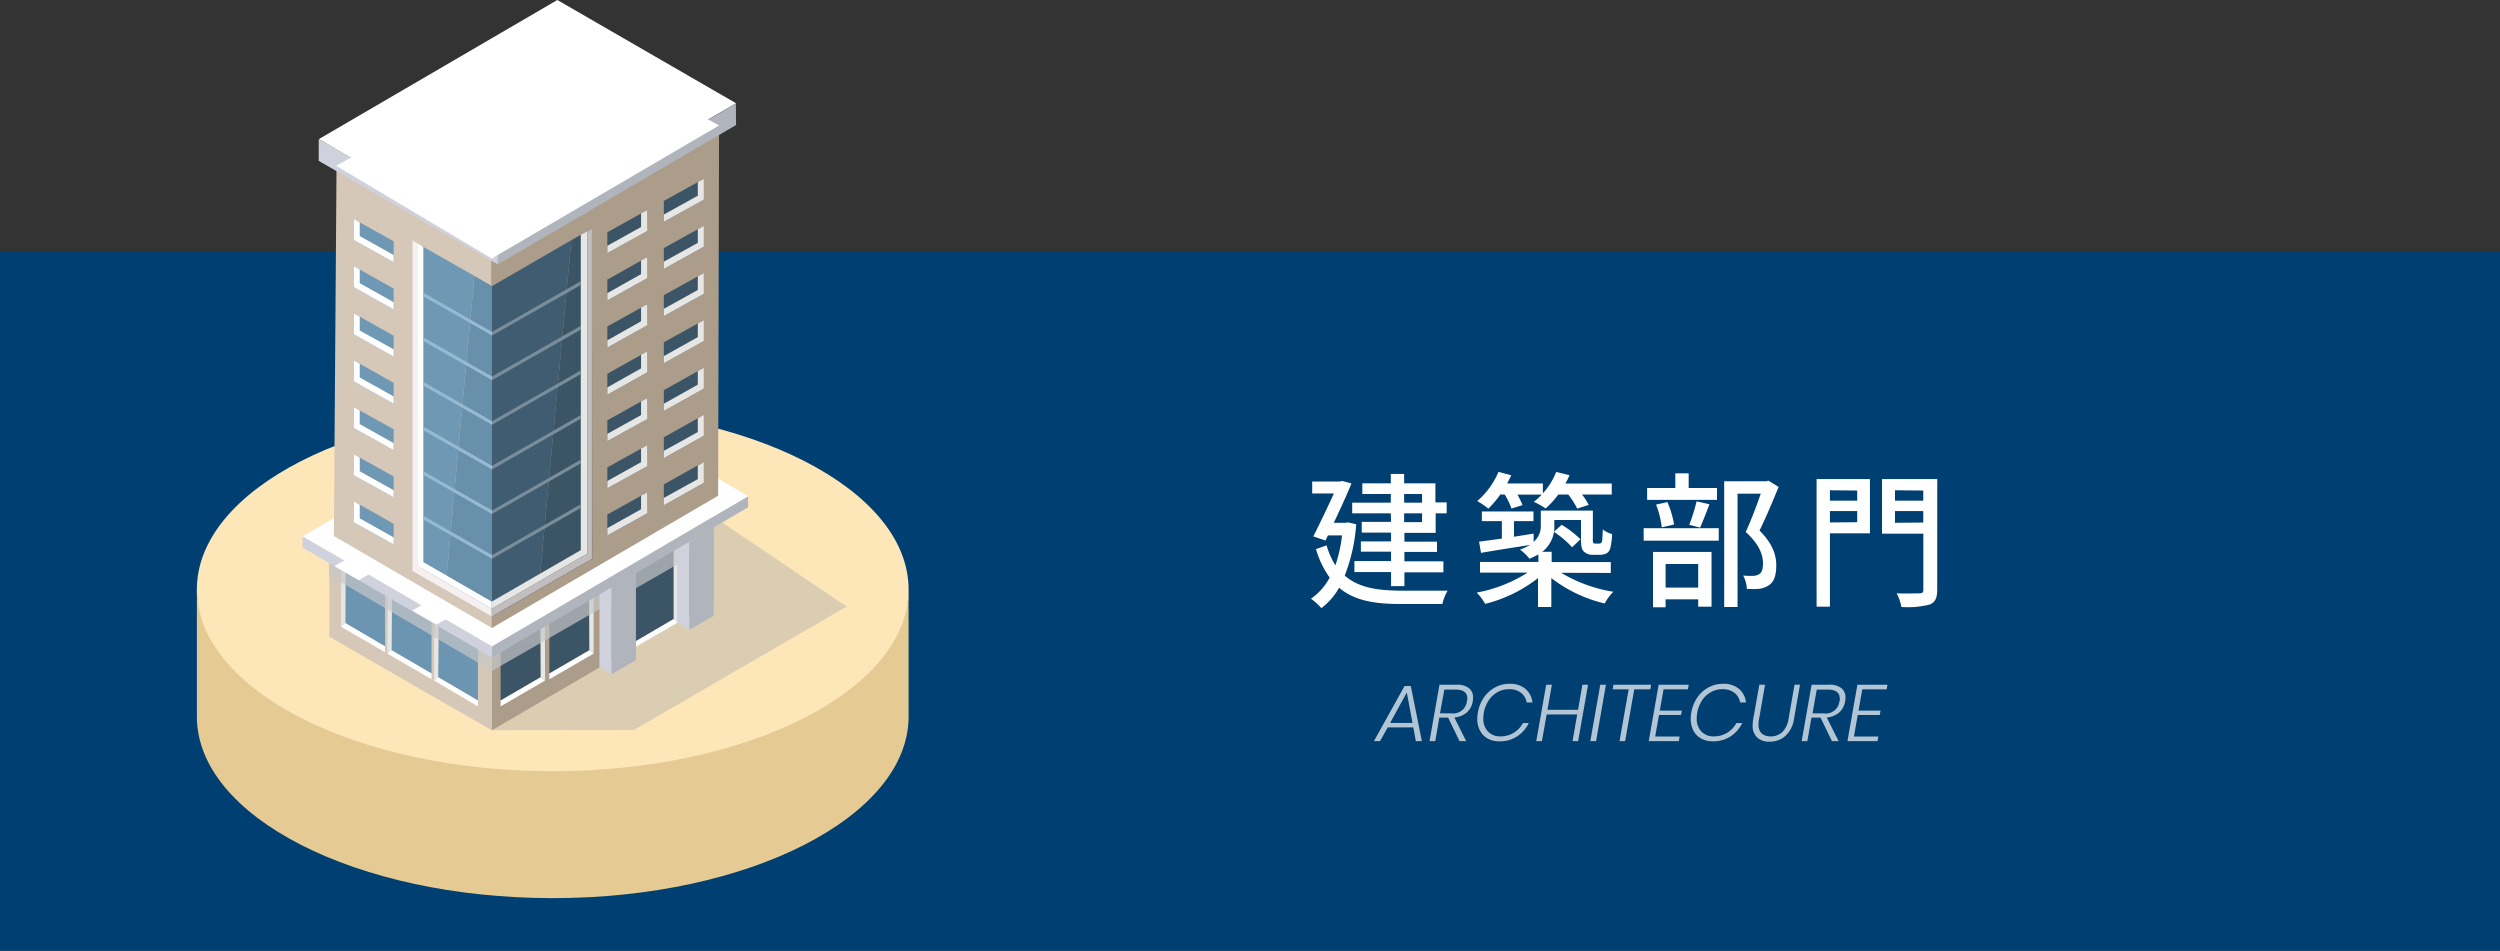<svg xmlns="http://www.w3.org/2000/svg" viewBox="0 0 375 142.61"><rect x="0" y="0" width="375" height="142.61" fill="#333333" stroke="none"/><defs><style>.cls-1{isolation:isolate;}.cls-2{fill:#003f72;}.cls-3{fill:#fff;}.cls-4{fill:#b2c5d5;}.cls-5{fill:#e6ca94;}.cls-6{fill:#fde6b8;}.cls-7{fill:#a7a9ab;opacity:0.4;}.cls-13,.cls-7{mix-blend-mode:multiply;}.cls-8{fill:#d6c8b8;}.cls-9{fill:#6c95b1;}.cls-10{fill:#e6e6e5;}.cls-11{fill:#ac9d8a;}.cls-12{fill:#3b5567;}.cls-13{opacity:0.7;}.cls-14{fill:#c6c7c7;}.cls-15{fill:#cfd2dc;}.cls-16{fill:#b0b4bc;}.cls-17{fill:#ececeb;}.cls-18{fill:#3f5c71;}.cls-19{fill:#6f98b5;}.cls-20{fill:#6890ab;}.cls-21{fill:#c3bebe;}.cls-22{fill:#f6f0f0;}.cls-23{fill:#c2c6ce;}.cls-24{fill:#7a8d9b;}.cls-25{fill:#96bad3;}</style></defs><g class="cls-1"><g id="Layer_2" data-name="Layer 2"><g id="txt"><rect class="cls-2" y="37.65" width="375" height="104.96"/><path class="cls-3" d="M203.43,78.64a26.08,26.08,0,0,1-1.72,7.7c2.11,1.85,5,2.24,8.43,2.26,1.08,0,5.67,0,7,0a7.39,7.39,0,0,0-.79,2h-6.25c-3.85,0-6.93-.48-9.24-2.44a9.67,9.67,0,0,1-2.66,3.06,8.4,8.4,0,0,0-1.56-1.41,9,9,0,0,0,2.81-3.17,14.4,14.4,0,0,1-2.06-4.27l1.6-.57a11.51,11.51,0,0,0,1.32,3,22,22,0,0,0,1-4.49h-2.12l-.37.77L197,80.46c1-2,2.22-4.53,3.08-6.44h-3.25V72.23H201l.31-.09,1.41.38c-.69,1.69-1.68,3.85-2.65,5.9h1.79l.33-.07ZM208.62,77h-5.79v-1.6h5.79V74.1h-4.27V72.5h4.27V71.09h2V72.5h4.69v2.86H217V77h-1.65v2.93h-4.69v1.32h4.89v1.54h-4.89v1.41h5.85v1.65h-5.85v2.07h-2V85.81h-5.5V84.16h5.5V82.75h-4.53V81.21h4.53V79.89h-4.4V78.28h4.4Zm2-1.6h2.69V74.1h-2.69Zm2.69,1.6h-2.69v1.32h2.69Z"/><path class="cls-3" d="M234.18,85.92A21.83,21.83,0,0,0,242,88.76a7.93,7.93,0,0,0-1.3,1.76,20.86,20.86,0,0,1-8-3.81v4.34h-2V86.71a21.09,21.09,0,0,1-7.92,3.87,8,8,0,0,0-1.28-1.69,21.44,21.44,0,0,0,7.64-3H222V84.29h8.76V83.15a9.29,9.29,0,0,1-1.34.66A7.4,7.4,0,0,0,228,82.44a8.18,8.18,0,0,0,1.5-.7c-2.62.42-5.33.83-7.35,1.19l-.29-1.68,3.42-.46V78.17h-3V76.72h7.74v1.45h-2.92v2.34l2.94-.47,0,1.24a3.07,3.07,0,0,0,1.08-2.51V76.59h7.81v4.16a1.64,1.64,0,0,0,.06.68.36.36,0,0,0,.31.11h.46a.81.81,0,0,0,.38-.07.71.71,0,0,0,.2-.44c0-.26.06-.85.08-1.62a3.88,3.88,0,0,0,1.39.7,9.44,9.44,0,0,1-.26,2.09A1.28,1.28,0,0,1,241,83a2.38,2.38,0,0,1-1.07.22h-1a1.9,1.9,0,0,1-1.3-.44c-.35-.33-.48-.71-.48-2V78h-4v.83a4.73,4.73,0,0,1-1.81,3.94h1.41v1.54h8.87v1.63Zm-9.13-11.75a15,15,0,0,1-1.8,2.13,11.39,11.39,0,0,0-1.67-1.14,11.74,11.74,0,0,0,3.19-4.38l1.91.51c-.18.42-.39.83-.61,1.23h5.36V74a10.43,10.43,0,0,0,2-3.21l2,.49a13.17,13.17,0,0,1-.62,1.25h6.95v1.65h-4.46a8.09,8.09,0,0,1,1,1.56l-1.72.55a11.85,11.85,0,0,0-1.34-2.11h-1.5a13.38,13.38,0,0,1-1.89,2.09,13,13,0,0,0-1.78-1,9.22,9.22,0,0,0,1.19-1.08h-3.65a12.36,12.36,0,0,1,.77,1.58l-1.66.51a11.52,11.52,0,0,0-1-2.09Zm9.2,4.55a14.2,14.2,0,0,1,2.82,2.18l-1.26,1.19a13.46,13.46,0,0,0-2.73-2.31Z"/><path class="cls-3" d="M246.55,79.23h11.26V81.1H246.55Zm11-4.25H247.07V73.2h4.23V71h2V73.2h4.25Zm-9.6,7.81h8.78V91h-2v-1.1h-4.89v1.19h-1.89Zm1.32-3.69a14.21,14.21,0,0,0-.86-3.41l1.7-.38a14.25,14.25,0,0,1,1,3.37Zm.57,5.5v3.54h4.89V84.6Zm3.55-5.88a27.76,27.76,0,0,0,1.1-3.52l1.93.44c-.48,1.24-1,2.6-1.4,3.5Zm13.4-5.67c-.86,2.09-1.92,4.62-2.86,6.53,2,2,2.51,3.72,2.51,5.22s-.34,2.5-1.13,3a3.45,3.45,0,0,1-1.47.53,15,15,0,0,1-1.81,0,4.86,4.86,0,0,0-.55-2,11.65,11.65,0,0,0,1.5.05,1.82,1.82,0,0,0,.88-.25c.44-.26.59-.83.59-1.63,0-1.27-.57-2.88-2.59-4.7.79-1.72,1.65-4,2.26-5.75h-3.49v17h-2V72.19h6.32l.33-.09Z"/><path class="cls-3" d="M280.49,80h-6v11h-2V71.86h8Zm-6-6.46v1.56h4.09V73.58Zm4.09,4.79V76.66h-4.09v1.71Zm12,10.1c0,1.28-.28,1.89-1.12,2.25a13.55,13.55,0,0,1-4.25.37A7,7,0,0,0,284.5,89c1.45.06,3,0,3.43,0s.57-.15.57-.55v-8.4h-6.2V71.86h8.29Zm-6.33-14.89v1.56h4.24V73.58Zm4.24,4.84V76.66h-4.24v1.76Z"/><path class="cls-4" d="M212,109.11h-3.84L207,111.17h-.91l4.59-8.27h.94l1.66,8.27h-.91Zm-.12-.67-.86-4.56-2.5,4.56Z"/><path class="cls-4" d="M220.35,103.23a1.73,1.73,0,0,1,.61,1.41,3.24,3.24,0,0,1-.05.56,2.78,2.78,0,0,1-.9,1.68,3.27,3.27,0,0,1-1.86.74l1.78,3.55h-1l-1.71-3.53H215.9l-.61,3.53h-.86l1.49-8.46h2.59A2.73,2.73,0,0,1,220.35,103.23Zm-.25,1.56q0-1.35-1.77-1.35h-1.68L216,107h1.68a2.06,2.06,0,0,0,2.35-1.77A4.5,4.5,0,0,0,220.1,104.79Z"/><path class="cls-4" d="M228.87,103.37a3.15,3.15,0,0,1,1,2H229a2.28,2.28,0,0,0-.85-1.45,2.87,2.87,0,0,0-1.83-.54,3.41,3.41,0,0,0-1.67.43,3.77,3.77,0,0,0-1.34,1.24,4.86,4.86,0,0,0-.74,1.87,6,6,0,0,0-.07.81,2.73,2.73,0,0,0,.7,2,2.5,2.5,0,0,0,1.87.73,3.81,3.81,0,0,0,2-.55,3.89,3.89,0,0,0,1.37-1.45h.88a5,5,0,0,1-1.76,2,4.67,4.67,0,0,1-2.64.74,3.56,3.56,0,0,1-1.77-.42,2.87,2.87,0,0,1-1.15-1.19,3.67,3.67,0,0,1-.41-1.77,4.73,4.73,0,0,1,.09-.93,5.57,5.57,0,0,1,.89-2.25,5,5,0,0,1,1.69-1.53,4.5,4.5,0,0,1,2.17-.54A3.53,3.53,0,0,1,228.87,103.37Z"/><path class="cls-4" d="M238.21,102.71l-1.49,8.46h-.84l.7-4H232l-.71,4h-.85l1.49-8.46h.85l-.66,3.76h4.59l.65-3.76Z"/><path class="cls-4" d="M240.89,102.71l-1.48,8.46h-.86l1.49-8.46Z"/><path class="cls-4" d="M247.67,102.71l-.12.69h-2.41l-1.37,7.77h-.84l1.37-7.77h-2.4l.12-.69Z"/><path class="cls-4" d="M249.53,103.4l-.56,3.19h3.31l-.13.66h-3.3l-.57,3.23h3.66l-.11.69h-4.52l1.49-8.46h4.51l-.12.69Z"/><path class="cls-4" d="M260.9,103.37a3.15,3.15,0,0,1,1,2h-.89a2.28,2.28,0,0,0-.85-1.45,2.9,2.9,0,0,0-1.84-.54,3.37,3.37,0,0,0-1.66.43,3.77,3.77,0,0,0-1.34,1.24,4.89,4.89,0,0,0-.81,2.68,2.73,2.73,0,0,0,.7,2,2.5,2.5,0,0,0,1.87.73,3.77,3.77,0,0,0,2-.55,3.82,3.82,0,0,0,1.37-1.45h.89a5,5,0,0,1-1.76,2,4.72,4.72,0,0,1-2.64.74,3.56,3.56,0,0,1-1.77-.42,2.89,2.89,0,0,1-1.16-1.19,3.79,3.79,0,0,1-.4-1.77,4.73,4.73,0,0,1,.09-.93,5.57,5.57,0,0,1,.89-2.25,4.85,4.85,0,0,1,1.69-1.53,4.5,4.5,0,0,1,2.17-.54A3.54,3.54,0,0,1,260.9,103.37Z"/><path class="cls-4" d="M264.76,102.71l-.9,5.13a3.86,3.86,0,0,0-.08.82,1.78,1.78,0,0,0,.48,1.37,2,2,0,0,0,1.35.43,2.48,2.48,0,0,0,1.72-.63,3.54,3.54,0,0,0,.95-2l.9-5.13H270l-.9,5.13a4.28,4.28,0,0,1-1.29,2.56,3.51,3.51,0,0,1-2.37.86,2.63,2.63,0,0,1-1.86-.62,2.4,2.4,0,0,1-.68-1.86,5.15,5.15,0,0,1,.09-.94l.91-5.13Z"/><path class="cls-4" d="M276.21,103.23a1.73,1.73,0,0,1,.61,1.41,3.24,3.24,0,0,1-.05.56,2.88,2.88,0,0,1-.9,1.68,3.27,3.27,0,0,1-1.86.74l1.78,3.55h-1l-1.71-3.53h-1.36l-.62,3.53h-.85l1.49-8.46h2.59A2.73,2.73,0,0,1,276.21,103.23Zm-.25,1.56q0-1.35-1.77-1.35h-1.68l-.63,3.57h1.68a2.06,2.06,0,0,0,2.35-1.77A4.5,4.5,0,0,0,276,104.79Z"/><path class="cls-4" d="M279.34,103.4l-.56,3.19h3.31l-.13.66h-3.3l-.57,3.23h3.66l-.12.69h-4.51l1.49-8.46h4.51l-.12.69Z"/><path class="cls-5" d="M29.53,88.06c0,15,23.9,27.25,53.38,27.25s53.38-12.2,53.38-27.25v19.41c0,15-23.9,27.25-53.38,27.25s-53.38-12.2-53.38-27.25Z"/><path class="cls-6" d="M136.29,88.43c0,15-23.9,27.25-53.38,27.25s-53.38-12.2-53.38-27.25,23.9-27.25,53.38-27.25S136.29,73.38,136.29,88.43Z"/><polygon class="cls-7" points="78.16 91.15 73.8 109.53 95.08 109.5 126.99 90.98 92.94 68 78.16 91.15"/><polygon class="cls-8" points="49.4 95.5 73.8 109.57 73.8 92.1 49.4 78.06 49.4 95.5"/><polygon class="cls-9" points="51.85 84.48 51.79 93.49 57.76 96.96 57.76 88.05 51.85 84.48"/><polygon class="cls-10" points="51.82 85.27 51.85 84.52 51.85 84.48 51.17 84.11 51.15 94 51.79 93.49 51.79 93.45 51.82 85.27"/><polygon class="cls-3" points="51.79 93.45 51.79 93.49 51.15 94 57.76 97.84 57.76 96.96 51.79 93.45"/><polygon class="cls-9" points="58.79 88.53 58.72 97.53 64.73 101.03 64.73 92.1 58.79 88.53"/><polygon class="cls-10" points="58.79 89.34 58.79 88.56 58.79 88.53 58.17 88.15 58.11 98.04 58.72 97.53 58.72 97.53 58.79 89.34"/><polygon class="cls-3" points="58.72 97.53 58.72 97.53 58.11 98.04 64.73 101.89 64.73 101.03 58.72 97.53"/><polygon class="cls-9" points="65.78 92.6 65.72 101.58 71.69 105.08 71.69 96.14 65.78 92.6"/><polygon class="cls-10" points="65.78 93.39 65.78 92.6 65.78 92.6 65.14 92.23 65.11 102.08 65.72 101.58 65.72 101.58 65.78 93.39"/><polygon class="cls-3" points="65.72 101.58 65.72 101.58 65.11 102.08 71.69 105.96 71.69 105.08 65.72 101.58"/><path class="cls-11" d="M73.8,92.1v17.43L107,90.16V72.69Z"/><polygon class="cls-12" points="101.06 82.24 101.06 92.85 95.08 96.35 95.08 85.78 101.06 82.24"/><polygon class="cls-10" points="101.06 83.02 101.06 82.24 101.06 82.24 101.71 81.86 101.71 93.35 101.06 92.85 101.06 92.85 101.06 83.02"/><polygon class="cls-3" points="101.06 92.85 101.06 92.85 101.71 93.35 95.08 97.19 95.08 96.35 101.06 92.85"/><polygon class="cls-12" points="81.08 92.6 81.11 101.58 75.09 105.08 75.09 96.14 81.08 92.6"/><polygon class="cls-10" points="81.08 93.39 81.08 92.6 81.08 92.6 81.73 92.23 81.76 102.08 81.11 101.58 81.11 101.58 81.08 93.39"/><polygon class="cls-3" points="81.11 101.58 81.11 101.58 81.76 102.08 75.09 105.96 75.09 105.08 81.11 101.58"/><polygon class="cls-12" points="88.35 88.7 88.42 97.53 82.4 101.03 82.4 92.27 88.35 88.7"/><polygon class="cls-10" points="88.38 89.48 88.35 88.73 88.35 88.7 89.04 88.33 89.04 98.04 88.42 97.53 88.42 97.53 88.38 89.48"/><polygon class="cls-3" points="88.42 97.53 88.42 97.53 89.04 98.04 82.4 101.89 82.4 101.03 88.42 97.53"/><g class="cls-13"><path class="cls-14" d="M73.8,95.94v4.69L107,81.56V76.84Z"/></g><g class="cls-13"><path class="cls-14" d="M49.34,81.6v4.68L73.8,100.63V95.94Z"/></g><polygon class="cls-15" points="89.92 100.08 91.74 101.13 91.74 88.02 89.92 86.97 89.92 100.08"/><polygon class="cls-16" points="91.74 101.13 95.39 99.03 95.39 85.91 91.74 88.02 91.74 101.13"/><polygon class="cls-15" points="101.57 93.42 103.41 94.47 103.41 81.36 101.57 80.27 101.57 93.42"/><polygon class="cls-16" points="103.41 94.47 107.04 92.37 107.04 79.25 103.41 81.36 103.41 94.47"/><path class="cls-15" d="M45.39,80.44v1.7L73.8,98.63V97Z"/><polygon class="cls-16" points="112.21 76.09 112.21 74.43 73.8 96.96 73.8 98.63 112.21 76.09"/><polygon class="cls-3" points="112.21 74.43 84.16 57.97 45.39 80.44 73.8 96.96 112.21 74.43"/><polygon class="cls-3" points="65.48 93.69 61.84 91.59 63.71 90.5 67.35 92.6 65.48 93.69"/><polygon class="cls-3" points="53.82 87.03 50.15 84.92 52.06 83.84 55.66 85.94 53.82 87.03"/><polygon class="cls-17" points="104.56 19.84 84.42 7.64 53.55 25.52 73.74 37.65 104.56 19.84"/><polygon class="cls-8" points="50.48 24.77 73.77 38.77 73.74 94.17 50.08 80.41 50.48 24.77"/><polygon class="cls-11" points="73.71 94.24 107.72 74.36 107.86 18.82 73.77 38.77 73.71 94.24"/><polygon class="cls-18" points="73.8 42.92 73.8 42.92 73.8 92.47 75.3 91.62 80.8 88.46 85.7 36.02 73.8 42.92"/><polygon class="cls-12" points="88.79 34.28 85.83 35.95 85.7 36.02 80.8 88.46 88.83 83.84 88.79 34.28"/><polygon class="cls-19" points="63.23 36.87 63.23 86.35 66.8 88.43 71.16 41.39 63.23 36.87"/><polygon class="cls-20" points="71.16 41.39 66.8 88.43 73.8 92.47 73.8 42.92 71.16 41.39"/><polygon class="cls-10" points="88.08 34.69 87.12 35.2 87.12 82.52 73.77 90.23 73.77 91.31 87.12 83.6 88.08 83.09 88.08 34.69"/><polygon class="cls-21" points="88.79 34.28 88.08 34.69 88.08 83.09 87.12 83.6 73.77 91.31 73.77 92.47 87.12 84.79 88.08 84.25 88.79 83.84 88.79 34.28"/><polygon class="cls-3" points="63.5 84.32 63.5 37.05 62.59 36.49 62.59 84.86 63.5 85.4 73.74 91.31 73.74 90.23 63.5 84.32"/><polygon class="cls-22" points="63.5 85.4 62.59 84.86 62.59 36.49 61.88 36.05 61.88 85.64 62.59 86.05 63.5 86.59 73.74 92.47 73.74 91.31 63.5 85.4"/><polygon class="cls-23" points="74.82 33.58 103.23 16.89 103.5 16.75 83.46 5.17 54.74 22.02 54.98 22.16 74.82 33.58"/><polygon class="cls-15" points="47.81 20.86 47.81 24.13 74.68 39.65 74.68 36.39 47.81 20.86"/><polygon class="cls-16" points="110.41 18.76 110.38 15.53 74.68 36.39 74.68 36.39 74.68 39.65 74.68 39.65 110.41 18.76"/><polygon class="cls-16" points="52.67 20.83 54.74 22.02 83.46 5.17 83.46 2.78 52.67 20.83"/><polygon class="cls-15" points="83.46 2.78 83.46 2.78 83.46 5.17 83.46 5.17 103.5 16.75 105.58 15.56 83.46 2.78"/><polygon class="cls-3" points="107.59 17.12 110.41 15.49 83.6 0 47.84 20.86 50.62 22.49 74.68 36.39 107.59 17.12"/><polygon class="cls-7" points="79.18 20.56 77.75 26.54 84.68 26.6 88.96 24.33 80 19.27 79.18 20.56"/><polygon class="cls-16" points="83.93 22.87 77.69 26.5 77.69 25.01 83.93 21.38 83.93 22.87"/><polygon class="cls-15" points="77.69 26.5 66.8 20.22 66.8 18.69 77.69 25.01 77.69 26.5"/><polygon class="cls-3" points="77.69 25.01 66.8 18.69 73.02 15.09 83.93 21.38 77.69 25.01"/><polygon class="cls-7" points="77.78 19.74 76.93 23.44 79.86 23.34 82.98 21.54 78.28 18.92 77.78 19.74"/><polygon class="cls-16" points="80.47 21.38 76.87 23.44 76.87 22.16 80.47 20.08 80.47 21.38"/><polygon class="cls-15" points="76.87 23.44 69.79 19.37 69.79 18.07 76.87 22.16 76.87 23.44"/><polygon class="cls-3" points="76.87 22.16 69.79 18.07 73.39 16.01 80.47 20.08 76.87 22.16"/><polygon class="cls-12" points="99.57 33.27 105.58 29.94 105.58 26.81 99.57 30.14 99.57 33.27"/><polygon class="cls-12" points="91.1 37.96 97.12 34.63 97.09 31.5 91.1 34.84 91.1 37.96"/><polygon class="cls-10" points="99.57 32.18 99.57 33.27 105.58 29.94 105.58 26.81 104.67 27.32 104.67 29.36 99.57 32.18"/><polygon class="cls-10" points="91.1 36.87 91.1 37.96 97.12 34.63 97.09 31.5 96.16 32.01 96.16 34.05 91.1 36.87"/><polygon class="cls-12" points="91.1 45.06 97.12 41.7 97.09 38.57 91.1 41.94 91.1 45.06"/><polygon class="cls-12" points="99.57 40.34 105.58 37 105.58 33.88 99.57 37.21 99.57 40.34"/><polygon class="cls-10" points="104.67 34.39 104.67 36.43 99.57 39.25 99.57 40.34 105.58 37 105.58 33.88 104.67 34.39"/><polygon class="cls-10" points="96.16 39.08 96.16 41.12 91.1 43.97 91.1 45.06 97.12 41.7 97.09 38.57 96.16 39.08"/><polygon class="cls-12" points="99.57 47.41 105.58 44.07 105.58 40.95 99.57 44.28 99.57 47.41"/><polygon class="cls-10" points="104.67 41.46 104.67 43.5 99.57 46.32 99.57 47.41 105.58 44.07 105.58 40.95 104.67 41.46"/><polygon class="cls-12" points="91.1 52.13 97.12 48.77 97.09 45.64 91.1 48.97 91.1 52.13"/><polygon class="cls-10" points="96.16 46.15 96.16 48.19 91.1 51.05 91.1 52.13 97.12 48.77 97.09 45.64 96.16 46.15"/><polygon class="cls-12" points="99.57 54.48 105.58 51.15 105.58 48.02 99.57 51.34 99.57 54.48"/><polygon class="cls-10" points="104.67 48.53 104.67 50.57 99.57 53.42 99.57 54.48 105.58 51.15 105.58 48.02 104.67 48.53"/><polygon class="cls-12" points="91.1 59.2 97.12 55.83 97.09 52.7 91.1 56.07 91.1 59.2"/><polygon class="cls-10" points="96.16 53.22 96.16 55.26 91.1 58.11 91.1 59.2 97.12 55.83 97.09 52.7 96.16 53.22"/><polygon class="cls-12" points="99.57 61.64 105.58 58.28 105.58 55.16 99.57 58.52 99.57 61.64"/><polygon class="cls-10" points="99.57 60.56 99.57 61.64 105.58 58.28 105.58 55.16 104.67 55.66 104.67 57.7 99.57 60.56"/><polygon class="cls-12" points="91.1 66.16 97.12 62.84 97.09 59.71 91.1 63.04 91.1 66.16"/><polygon class="cls-10" points="91.1 65.08 91.1 66.16 97.12 62.84 97.09 59.71 96.16 60.22 96.16 62.26 91.1 65.08"/><polygon class="cls-12" points="99.57 68.71 105.58 65.35 105.58 62.23 99.57 65.59 99.57 68.71"/><polygon class="cls-10" points="104.67 62.74 104.67 64.81 99.57 67.63 99.57 68.71 105.58 65.35 105.58 62.23 104.67 62.74"/><polygon class="cls-12" points="91.1 73.23 97.12 69.91 97.09 66.78 91.1 70.11 91.1 73.23"/><polygon class="cls-10" points="96.16 67.29 96.16 69.32 91.1 72.15 91.1 73.23 97.12 69.91 97.09 66.78 96.16 67.29"/><polygon class="cls-12" points="99.57 75.79 105.58 72.42 105.58 69.29 99.57 72.66 99.57 75.79"/><polygon class="cls-10" points="104.67 69.84 104.67 71.87 99.57 74.69 99.57 75.79 105.58 72.42 105.58 69.29 104.67 69.84"/><polygon class="cls-12" points="91.1 80.31 97.12 76.97 97.09 73.84 91.1 77.18 91.1 80.31"/><polygon class="cls-10" points="96.16 74.36 96.16 76.39 91.1 79.22 91.1 80.31 97.12 76.97 97.09 73.84 96.16 74.36"/><polygon class="cls-19" points="59.05 39.32 53.05 35.99 53.08 32.86 59.05 36.19 59.05 39.32"/><polygon class="cls-3" points="59.05 38.26 59.05 39.32 53.05 35.99 53.08 32.86 53.96 33.37 53.96 35.41 59.05 38.26"/><polygon class="cls-19" points="59.05 46.42 53.05 43.06 53.08 39.93 59.05 43.29 59.05 46.42"/><polygon class="cls-3" points="53.96 40.44 53.96 42.48 59.05 45.33 59.05 46.42 53.05 43.06 53.08 39.93 53.96 40.44"/><polygon class="cls-19" points="59.05 53.49 53.05 50.13 53.08 47 59.05 50.36 59.05 53.49"/><polygon class="cls-3" points="53.96 47.51 53.96 49.58 59.05 52.4 59.05 53.49 53.05 50.13 53.08 47 53.96 47.51"/><polygon class="cls-19" points="59.05 60.56 53.05 57.19 53.08 54.06 59.05 57.43 59.05 60.56"/><polygon class="cls-3" points="53.96 54.58 53.96 56.62 59.05 59.47 59.05 60.56 53.05 57.19 53.08 54.06 53.96 54.58"/><polygon class="cls-19" points="59.05 67.52 53.05 64.19 53.08 61.07 59.05 64.39 59.05 67.52"/><polygon class="cls-3" points="59.05 66.47 59.05 67.52 53.05 64.19 53.08 61.07 53.96 61.58 53.96 63.62 59.05 66.47"/><polygon class="cls-19" points="59.05 74.59 53.05 71.27 53.08 68.14 59.05 71.47 59.05 74.59"/><polygon class="cls-3" points="53.96 68.65 53.96 70.69 59.05 73.54 59.05 74.59 53.05 71.27 53.08 68.14 53.96 68.65"/><polygon class="cls-19" points="59.05 81.66 53.05 78.33 53.08 75.2 59.05 78.57 59.05 81.66"/><polygon class="cls-3" points="53.96 75.72 53.96 77.75 59.05 80.61 59.05 81.66 53.05 78.33 53.08 75.2 53.96 75.72"/><polygon class="cls-24" points="87.12 42.17 73.8 49.79 73.8 50.33 87.12 42.75 87.12 42.17"/><polygon class="cls-25" points="63.5 43.91 63.5 44.45 73.8 50.33 73.8 49.79 63.5 43.91"/><polygon class="cls-24" points="87.12 48.87 73.8 56.48 73.8 57.02 87.12 49.44 87.12 48.87"/><polygon class="cls-25" points="63.5 50.6 63.5 51.15 73.8 57.02 73.8 56.48 63.5 50.6"/><polygon class="cls-24" points="87.12 55.56 73.8 63.18 73.8 63.72 87.12 56.11 87.12 55.56"/><polygon class="cls-25" points="63.5 57.3 63.5 57.84 73.8 63.72 73.8 63.18 63.5 57.3"/><polygon class="cls-24" points="87.12 62.26 73.8 69.87 73.8 70.42 87.12 62.8 87.12 62.26"/><polygon class="cls-25" points="63.5 63.99 63.5 64.54 73.8 70.42 73.8 69.87 63.5 63.99"/><polygon class="cls-24" points="87.12 68.95 73.8 76.57 73.8 77.11 87.12 69.5 87.12 68.95"/><polygon class="cls-25" points="63.5 70.69 63.5 71.23 73.8 77.11 73.8 76.57 63.5 70.69"/><polygon class="cls-24" points="87.12 75.64 73.8 83.26 73.8 83.81 87.12 76.19 87.12 75.64"/><polygon class="cls-25" points="63.5 77.38 63.5 77.92 73.8 83.81 73.8 83.26 63.5 77.38"/><polygon class="cls-3" points="73.77 38.77 107.86 18.82 84.48 5.98 50.42 24.87 73.77 38.77"/></g></g></g></svg>